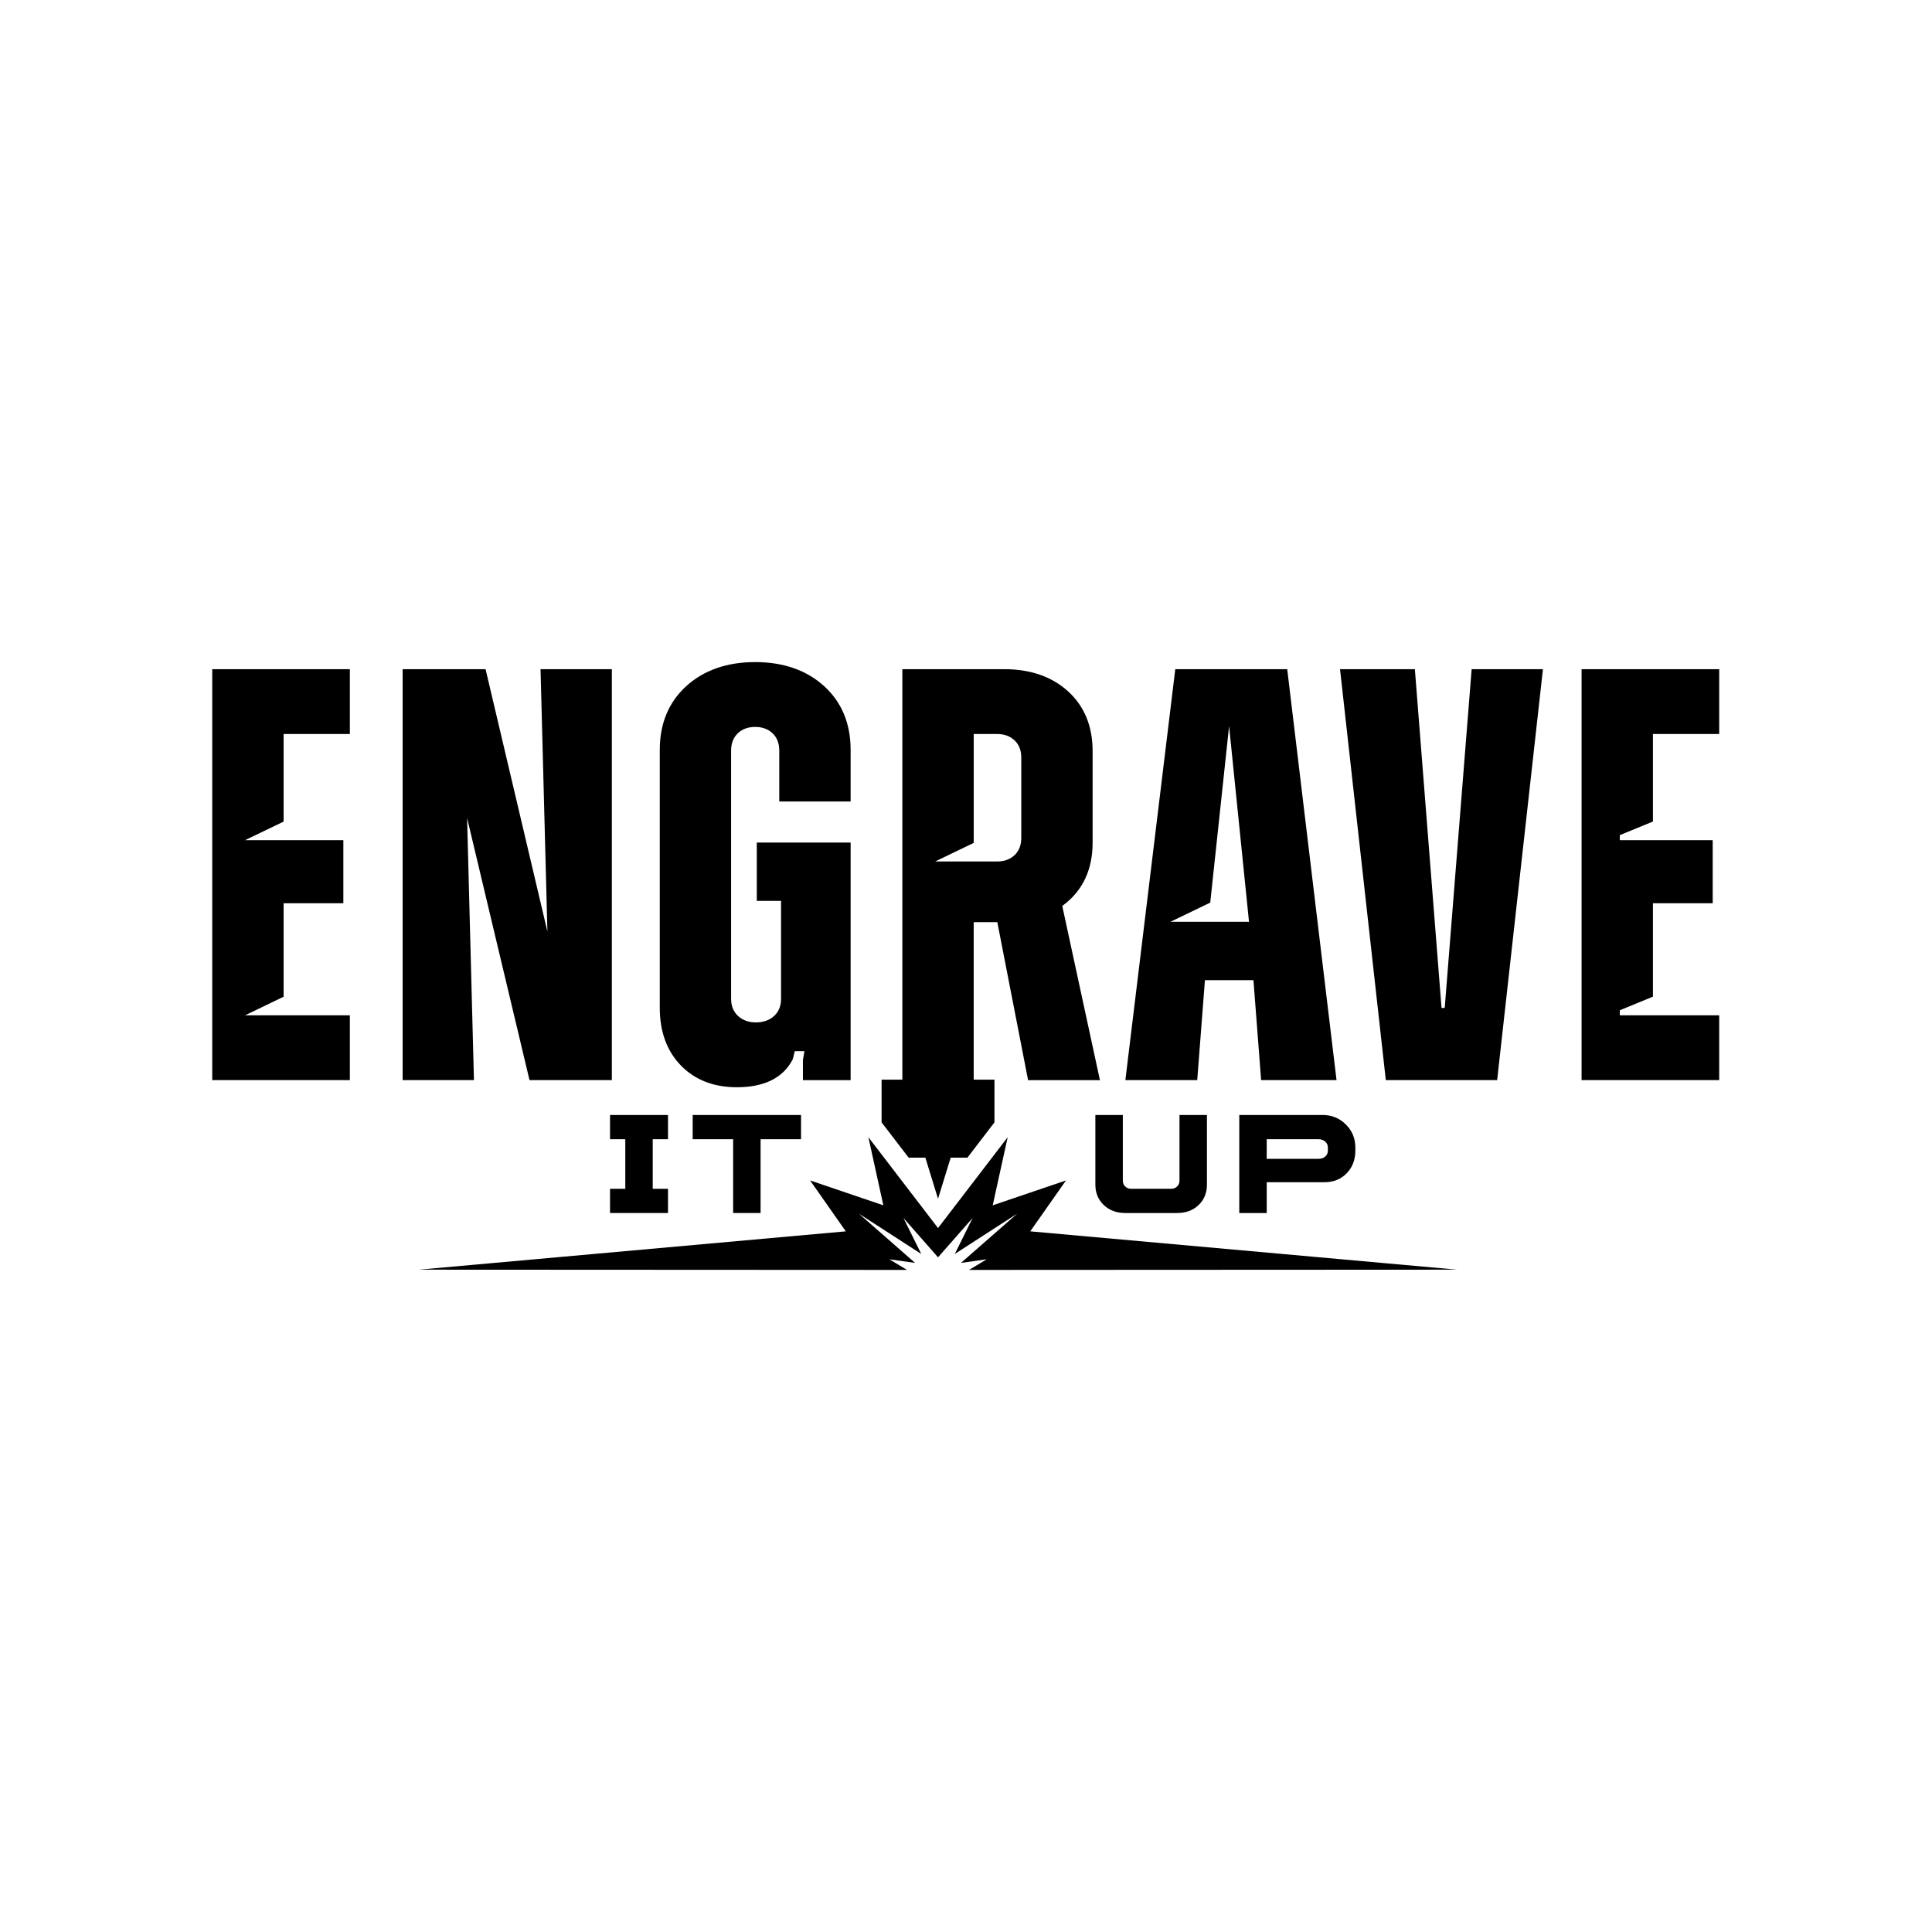 <?xml version="1.0" encoding="utf-8"?>
<!-- Generator: Adobe Illustrator 27.0.0, SVG Export Plug-In . SVG Version: 6.00 Build 0)  -->
<svg version="1.1" id="Layer_1" xmlns="http://www.w3.org/2000/svg" xmlns:xlink="http://www.w3.org/1999/xlink" x="0px" y="0px"
	 viewBox="0 0 2000 2000" style="enable-background:new 0 0 2000 2000;" xml:space="preserve">
<g>
	<polygon points="219.71,1118.16 362.18,1118.16 362.18,1051.04 253.69,1051.04 293.58,1031.81 293.58,935.03 355.44,935.03 
		355.44,869.74 253.69,869.74 293.58,850.51 293.58,759.86 362.18,759.86 362.18,692.73 219.71,692.73 	"/>
	<polygon points="483.53,846.74 548.15,1118.16 633.39,1118.16 633.39,692.73 559.57,692.73 566.68,964.33 502.66,692.73 
		416.81,692.73 416.81,1118.16 490.63,1118.16 	"/>
	<path d="M762.8,1125.51c28.51,0,47.97-9.74,57.85-28.94l2.1-8.42h9.98l-1.55,9.28l0.02,20.74h49.37V872.19h-97.14v60.39h25.11
		v101.49c0,7.4-2.45,13.37-7.28,17.76c-4.79,4.35-11.14,6.55-18.87,6.55c-7.34,0-13.49-2.21-18.26-6.55
		c-4.83-4.38-7.28-10.35-7.28-17.76V776.83c0-7.38,2.34-13.34,6.94-17.74c4.59-4.37,10.64-6.58,17.98-6.58
		c7.34,0,13.39,2.21,17.98,6.58c4.61,4.39,6.94,10.36,6.94,17.74v52.86h73.87v-53.47c0-27.14-9.19-49.3-27.33-65.85
		c-18.19-16.58-42.23-24.98-71.46-24.98c-29.24,0-53.28,8.41-71.46,24.98C692.19,726.91,683,749.06,683,776.21v267.04
		c0,24.76,7.36,44.87,21.89,59.79C719.39,1117.95,738.88,1125.51,762.8,1125.51z"/>
	<path d="M1247.34,1014.65h50.22l7.96,103.51h78.06l-51.05-425.43h-115.89l-51.66,425.43h74.39L1247.34,1014.65z M1252.84,934.37
		l19.51-182.68l20.62,202.57h-81.33L1252.84,934.37z"/>
	<polygon points="1495.57,1043.39 1492.27,1043.39 1464.66,692.73 1387.19,692.73 1434.59,1118.16 1549.84,1118.16 1597.25,692.73 
		1523.45,692.73 	"/>
	<polygon points="1711.12,850.44 1711.12,759.86 1779.71,759.86 1779.71,692.73 1637.25,692.73 1637.25,1118.16 1779.71,1118.16 
		1779.71,1051.04 1676.82,1051.04 1676.82,1045.82 1711.12,1031.74 1711.12,935.03 1772.98,935.03 1772.98,869.74 1676.82,869.74 
		1676.82,864.53 	"/>
	<path d="M957.92,1198.41l13.12,42.51l13.12-42.51h17.3l28.01-36.55v-44.22h-21.5V954.63h24.45l31.85,163.53h74.37l-38.99-180.33
		l0.85-0.64c20.29-15.11,30.57-36.92,30.57-64.82v-94.94c0-25.53-8.47-46.23-25.19-61.56c-16.76-15.36-39.05-23.14-66.26-23.14
		H934.12v424.91h-21.5v44.22l28.01,36.55H957.92z M1007.98,872.56v-112.7h24.32c7.34,0,13.39,2.21,17.98,6.58
		c4.61,4.39,6.94,10.36,6.94,17.74v83.3c0,7.39-2.34,13.35-6.94,17.74c-4.58,4.37-10.63,6.58-17.98,6.58h-64.2L1007.98,872.56z"/>
	<polygon points="1103.51,1221.98 1027.66,1247.73 1043.15,1177.23 971.05,1271.3 898.95,1177.23 914.44,1247.73 838.59,1221.98 
		875.58,1274.68 433.59,1314.36 938.92,1314.61 920.66,1303.61 947.32,1307.37 889.13,1256.38 953.69,1298.1 935.25,1260.83 
		971.05,1301.58 1006.85,1260.83 988.41,1298.1 1052.97,1256.38 994.78,1307.37 1021.44,1303.61 1003.18,1314.61 1508.51,1314.36 
		1066.52,1274.68 	"/>
	<polygon points="631.5,1179.32 647.3,1179.32 647.3,1230.64 631.5,1230.64 631.5,1255.71 647.3,1255.71 675.71,1255.71 
		691.51,1255.71 691.51,1230.64 675.71,1230.64 675.71,1179.32 691.51,1179.32 691.51,1154.24 675.71,1154.24 675.71,1154.24 
		647.3,1154.24 647.3,1154.24 631.5,1154.24 	"/>
	<polygon points="787.35,1255.71 787.35,1179.32 829.22,1179.32 829.22,1154.24 717.07,1154.24 717.07,1179.32 758.94,1179.32 
		758.94,1255.71 	"/>
	<path d="M1133.92,1154.24v72.05c0,8.6,2.9,15.65,8.7,21.16c5.8,5.51,13.24,8.26,22.32,8.26h53.6c9.08,0,16.5-2.75,22.25-8.26
		c5.75-5.51,8.63-12.56,8.63-21.16v-72.05H1221v67.84c0,2.51-0.82,4.57-2.46,6.16c-1.64,1.59-3.72,2.39-6.23,2.39h-41.42
		c-2.42,0-4.45-0.8-6.09-2.39c-1.64-1.59-2.46-3.65-2.46-6.16v-67.84H1133.92z"/>
	<path d="M1282.9,1255.71h28.41v-31.89h59.7c9.37,0,17.06-3.07,23.05-9.21c5.99-6.14,8.99-14.04,8.99-23.7v-3.04
		c0-9.37-3.29-17.32-9.86-23.85c-6.57-6.52-14.59-9.79-24.06-9.79h-86.23V1255.71z M1311.31,1179.32h53.46c2.9,0,5.27,0.82,7.1,2.46
		c1.84,1.64,2.75,3.72,2.75,6.23v3.04c0,2.51-0.89,4.56-2.68,6.16c-1.79,1.59-4.13,2.39-7.03,2.39h-53.61V1179.32z"/>
</g>
</svg>
